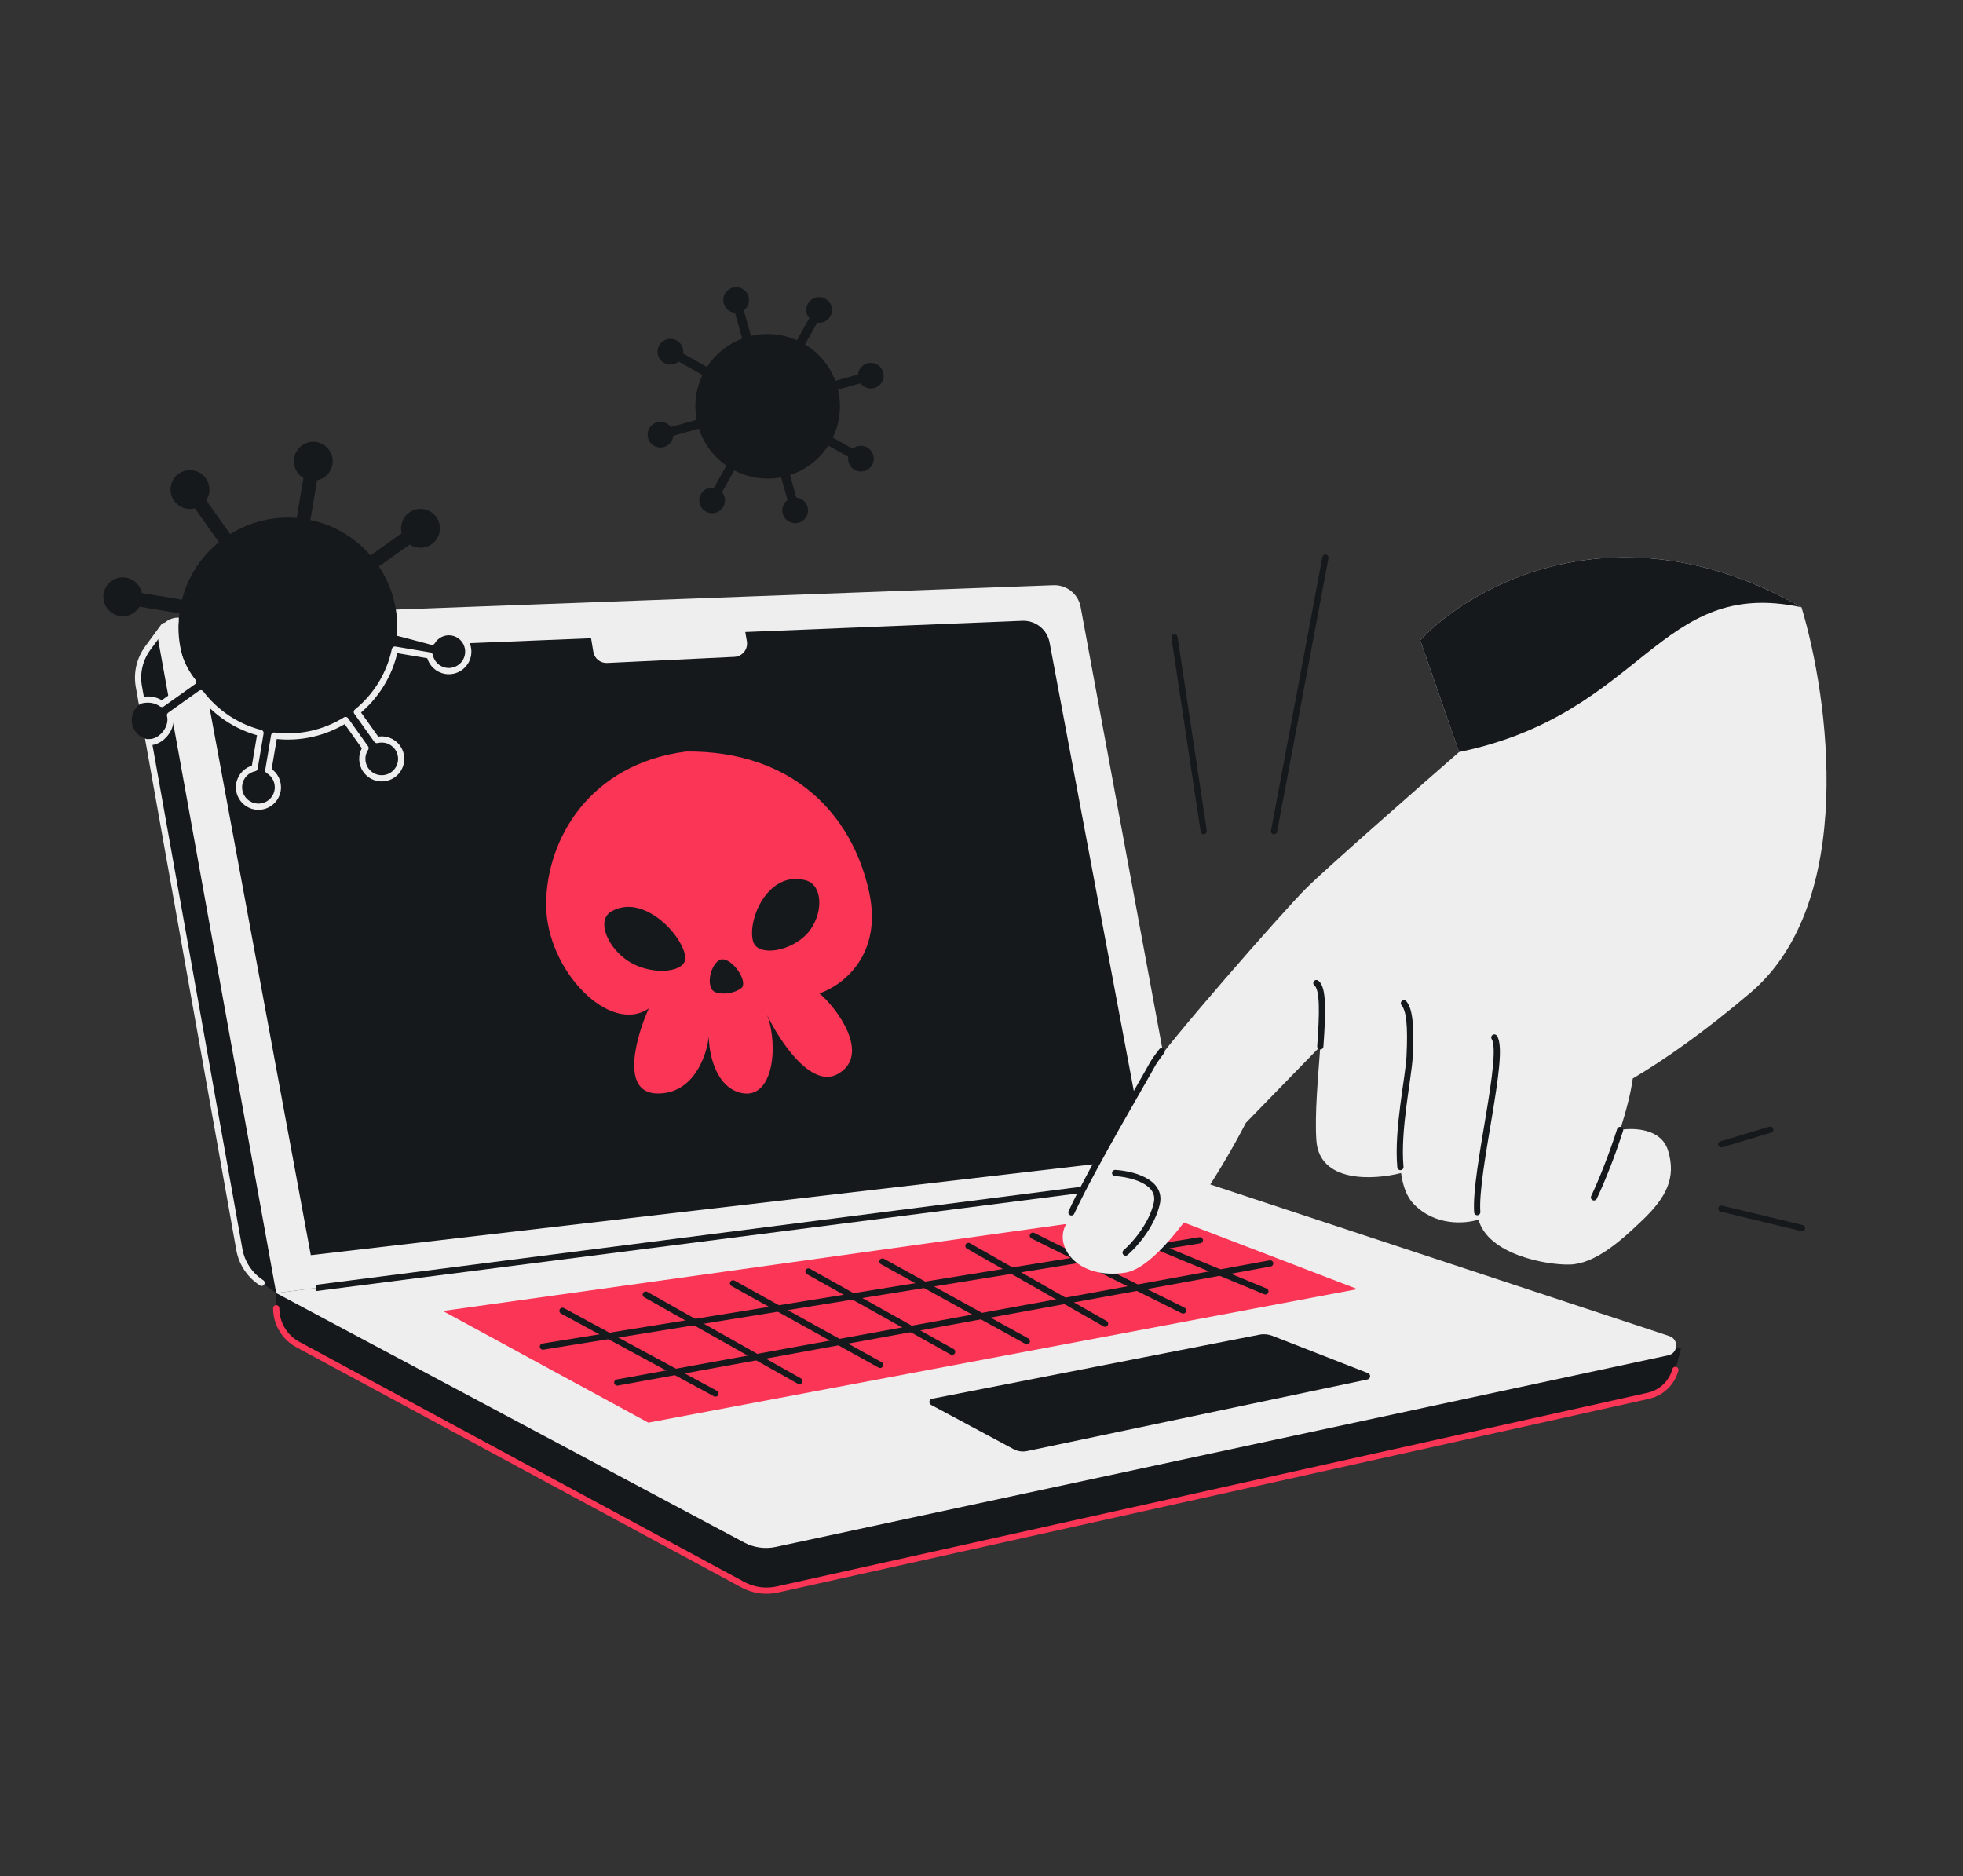 <svg width="632" height="604" viewBox="0 0 632 604" fill="none" xmlns="http://www.w3.org/2000/svg">
<rect x="0" y="0" width="632" height="604" fill="#333333" stroke="none"/>
<g clip-path="url(#clip0_1781_344)">
<path d="M88.931 416.272L50.57 203.191L46.898 208.926C44.717 212.332 43.9 216.435 44.611 220.417L77.068 402.261C77.817 406.456 80.2 410.181 83.695 412.619L88.931 416.272Z" fill="#16191C"/>
<path d="M52.823 201.513L47.571 208.674C44.971 212.219 43.937 216.674 44.71 221.002L77.063 402.263C77.811 406.457 80.195 410.183 83.689 412.62L84.217 412.989" stroke="#EEEEEE" stroke-width="2" stroke-linecap="round"/>
<path d="M331.437 399.682L541.208 434.162L539.761 439.622C538.428 444.654 534.401 448.522 529.32 449.652L250.269 511.7C246.497 512.538 242.548 511.99 239.148 510.155L96.242 433.032C91.737 430.6 88.928 425.893 88.928 420.774V416.272L331.437 399.682Z" fill="#16191C"/>
<path d="M88.929 421.159V421.159C88.929 426.04 91.607 430.529 95.903 432.847L239.148 510.153C242.549 511.989 246.497 512.537 250.269 511.698L530.699 449.345C534.933 448.403 538.289 445.179 539.4 440.986V440.986" stroke="#FA3556" stroke-width="2" stroke-linecap="round"/>
<path d="M381.829 378.731L88.925 416.272L239.576 496.573C242.702 498.24 246.317 498.746 249.781 498.002L537.115 436.308C540.318 435.62 540.559 431.14 537.448 430.113L381.829 378.731Z" fill="#EEEEEE"/>
<path d="M437.047 415.005L371.967 390.037L142.591 422.041L208.729 457.995L437.047 415.005Z" fill="#FA3556"/>
<path d="M440.439 442.047L409.655 430.039C408.33 429.522 406.885 429.392 405.489 429.666L300.079 450.295C299.091 450.488 298.891 451.815 299.779 452.291L326.313 466.518C327.648 467.233 329.192 467.455 330.674 467.143L440.271 444.094C441.313 443.875 441.432 442.434 440.439 442.047Z" fill="#16191C"/>
<path d="M386.302 399.275L174.795 433.51M198.738 445.075L408.934 406.739" stroke="#16191C" stroke-width="2" stroke-linecap="round"/>
<path d="M407.398 415.737L354.849 393.951M332.538 397.801L380.915 421.88M311.791 401.096L355.779 426.134M330.601 431.759L284.119 406.119M260.279 409.333L306.548 435.174M283.346 439.393L236.013 413.15M207.915 416.766L257.377 444.616M230.344 448.634L181.095 421.989" stroke="#16191C" stroke-width="2" stroke-linecap="round"/>
<path d="M381.835 378.731L88.932 416.271L51.001 206.409C50.305 202.559 53.18 198.986 57.089 198.841L339.166 188.395C343.415 188.238 347.138 191.22 347.911 195.401L381.835 378.731Z" fill="#EEEEEE"/>
<path d="M381.835 378.731L101.764 414.627" stroke="#16191C" stroke-width="2"/>
<path d="M369.097 372.829L100.065 404.08L65.626 217.869C64.914 214.02 67.777 210.435 71.687 210.276L329.144 199.852C333.395 199.68 337.129 202.652 337.914 206.834L369.097 372.829Z" fill="#16191C"/>
<path d="M175.839 291.326C175.782 270.317 189.779 245.888 220.971 241.937C255.044 241.669 274.44 262.017 279.863 287.405C284.201 307.716 270.966 317.454 263.807 319.783C269.691 324.734 280.484 339.69 269.748 345.743C261.16 350.586 250.996 335.131 246.988 326.798C250.653 336.456 249.074 354.13 238.662 351.856C230.333 350.036 228.218 338.986 228.201 333.689C227.529 339.93 223.237 352.334 211.451 352.019C199.665 351.704 204.822 333.646 208.873 324.656C196.303 333.286 175.896 312.336 175.839 291.326Z" fill="#FA3556"/>
<path d="M196.733 293.49C206.93 287.411 219.694 300.867 220.628 307.97C221.251 313.014 210.604 314.193 203.084 309.902C195.929 305.82 191.762 296.454 196.733 293.49Z" fill="#16191C"/>
<path d="M230.55 319.497C226.79 318.42 228.72 309.695 232.263 308.842C236.005 308.47 241.036 316.28 238.657 318.105C236.852 319.491 233.566 320.362 230.55 319.497Z" fill="#16191C"/>
<path d="M259.375 283.389C247.275 280.146 240.516 296.086 242.459 303.062C243.877 308.004 254.454 306.483 259.884 300.544C265.051 294.894 265.275 284.97 259.375 283.389Z" fill="#16191C"/>
<path d="M236.441 211.469L195.469 213.433C193.3 213.537 191.396 212.003 191.037 209.861L188.969 197.525L238.588 195.463L240.461 206.47C240.892 209.005 239.009 211.346 236.441 211.469Z" fill="#EEEEEE"/>
<path d="M563.566 319.592C597.868 290.456 588.816 224.721 580.002 195.496C520.871 161.981 473.528 188.605 457.248 206.107L469.765 242.108C455.924 254.171 426.731 279.797 420.692 285.798C413.142 293.298 374.996 336.847 370.426 344.487C365.857 352.128 346.585 387.419 343.009 394.552C339.433 401.684 347.272 412.075 362.397 409.696C374.497 407.793 393.258 376.749 401.125 361.466L425.078 336.847C424.36 346.857 423.246 358.533 423.813 367.089C424.729 380.931 442.376 379.884 451.084 377.63C451.645 381.674 452.831 385.126 454.979 387.419C461.945 394.859 471.899 393.98 476.005 392.61C479.091 403.897 497.878 407.303 505.395 407.101C513.415 406.884 521.6 399.747 528.998 392.61C536.397 385.473 539.769 379.201 537.019 370.333C534.819 363.239 525.823 362.996 521.6 363.761C523.547 357.669 525.087 351.734 525.682 347.197C535.826 341.202 548.553 332.344 563.566 319.592Z" fill="#EEEEEE"/>
<path d="M457.245 206.107L469.761 242.108C529.521 229.712 533.771 185.616 579.999 195.496C520.867 161.981 473.525 188.605 457.245 206.107Z" fill="#16191C"/>
<path d="M513.186 385.473C515.898 379.746 519.088 371.622 521.6 363.761M475.604 390.231C474.687 377.038 484.77 339.406 481.104 333.999M452 322.968C453.833 325.131 454.291 330.322 453.833 340.054C453.505 347.016 449.778 363.492 450.868 375.713M423.813 316.48C426.13 318.12 425.811 326.613 425.078 336.847M359.015 377.63C364.16 377.914 374.046 380.268 372.438 387.42C370.829 394.571 365.074 400.949 362.397 403.244M374.007 338.405C372.616 340.211 371.386 341.935 370.821 343.037C369.352 345.9 351.661 375.796 344.948 390.303" stroke="#16191C" stroke-width="2" stroke-linecap="round"/>
<path d="M426.728 179.529L410.187 267.58M387.542 267.58L378.137 205.211M569.966 363.671L554.189 368.385M554.189 389.091L580.202 395.356" stroke="#16191C" stroke-width="2" stroke-linecap="round"/>
<path fill-rule="evenodd" clip-rule="evenodd" d="M240.99 95.457C241.467 97.157 240.809 98.908 239.47 99.901L241.784 108.146C246.903 106.93 252.06 107.513 256.563 109.508L260.545 102.419C259.48 101.139 259.254 99.284 260.118 97.746C261.238 95.754 263.76 95.046 265.752 96.165C267.745 97.284 268.453 99.806 267.333 101.798C266.469 103.337 264.767 104.11 263.119 103.866L259.184 110.873C263.539 113.503 267.046 117.558 268.936 122.606L276.24 120.556C276.392 118.898 277.544 117.427 279.243 116.95C281.443 116.332 283.728 117.615 284.345 119.816C284.963 122.016 283.679 124.3 281.479 124.917C279.78 125.394 278.031 124.737 277.038 123.4L269.797 125.432C271.073 130.806 270.365 136.223 268.124 140.879L274.522 144.473C275.802 143.408 277.657 143.183 279.195 144.047C281.188 145.166 281.895 147.688 280.776 149.681C279.657 151.673 277.135 152.381 275.142 151.262C273.603 150.397 272.831 148.695 273.075 147.047L266.678 143.454C263.867 147.793 259.608 151.218 254.351 152.925L256.386 160.176C258.047 160.327 259.52 161.479 259.997 163.18C260.614 165.38 259.331 167.664 257.131 168.281C254.931 168.899 252.647 167.616 252.029 165.416C251.553 163.718 252.208 161.97 253.544 160.977L251.49 153.66C246.196 154.671 240.91 153.786 236.398 151.436L232.457 158.453C233.523 159.733 233.748 161.588 232.884 163.127C231.765 165.119 229.242 165.827 227.25 164.708C225.257 163.589 224.55 161.067 225.669 159.074C226.533 157.536 228.234 156.763 229.881 157.007L233.869 149.908C229.824 147.101 226.642 143.002 225.017 137.999L216.76 140.316C216.608 141.974 215.456 143.444 213.757 143.921C211.557 144.539 209.272 143.256 208.655 141.056C208.037 138.855 209.321 136.571 211.521 135.954C213.22 135.477 214.97 136.134 215.963 137.472L224.282 135.138C223.318 130.099 224.073 125.067 226.174 120.704L218.492 116.388C217.211 117.455 215.355 117.681 213.815 116.817C211.823 115.698 211.115 113.175 212.234 111.183C213.353 109.191 215.876 108.483 217.868 109.602C219.406 110.466 220.179 112.166 219.936 113.812L227.621 118.129C230.254 114.066 234.156 110.806 238.958 109.007L236.626 100.696C234.968 100.543 233.499 99.391 233.023 97.693C232.405 95.493 233.688 93.209 235.888 92.591C238.088 91.974 240.373 93.257 240.99 95.457Z" fill="#16191C"/>
<path fill-rule="evenodd" clip-rule="evenodd" d="M107.037 149.523C106.594 152.159 104.564 154.131 102.091 154.626L99.941 167.404C107.732 169.041 114.416 173.166 119.293 178.8L129.315 171.664C128.682 169.225 129.57 166.541 131.745 164.992C134.562 162.986 138.471 163.644 140.477 166.461C142.482 169.278 141.825 173.187 139.008 175.192C136.832 176.741 134.005 176.702 131.906 175.305L122 182.358C126.266 188.767 128.452 196.579 127.784 204.708L139.103 206.613C140.381 204.44 142.907 203.17 145.54 203.613C148.95 204.186 151.249 207.416 150.676 210.826C150.102 214.235 146.873 216.535 143.463 215.961C140.829 215.518 138.858 213.491 138.361 211.019L127.14 209.132C125.421 217.311 120.959 224.269 114.888 229.198L121.328 238.243C123.768 237.611 126.451 238.499 128 240.674C130.006 243.491 129.348 247.4 126.531 249.405C123.714 251.411 119.805 250.753 117.8 247.936C116.25 245.76 116.29 242.933 117.687 240.834L111.248 231.79C104.602 235.917 96.563 237.859 88.267 236.805L86.377 248.043C88.552 249.32 89.825 251.848 89.382 254.484C88.808 257.893 85.579 260.193 82.169 259.619C78.759 259.045 76.46 255.816 77.034 252.406C77.476 249.775 79.501 247.805 81.969 247.306L83.876 235.966C75.977 233.936 69.312 229.316 64.652 223.189L54.732 230.252C55.365 232.692 54.477 235.378 52.302 236.927C49.485 238.932 45.576 238.274 43.57 235.458C41.564 232.641 42.222 228.732 45.039 226.726C47.214 225.178 50.041 225.217 52.139 226.612L62.175 219.467C58.448 213.016 56.736 205.352 57.738 197.456L44.941 195.304C43.663 197.475 41.138 198.745 38.505 198.302C35.095 197.728 32.796 194.499 33.369 191.089C33.943 187.679 37.172 185.38 40.582 185.954C43.216 186.397 45.188 188.425 45.684 190.897L58.576 193.066C60.507 185.547 64.785 179.146 70.475 174.528L62.742 163.667C60.301 164.301 57.614 163.414 56.065 161.237C54.059 158.421 54.717 154.511 57.533 152.506C60.35 150.5 64.259 151.158 66.265 153.975C67.813 156.149 67.774 158.974 66.381 161.072L74.116 171.936C80.34 168.073 87.785 166.126 95.517 166.761L97.684 153.88C95.515 152.602 94.246 150.078 94.689 147.446C95.262 144.036 98.492 141.737 101.901 142.311C105.311 142.884 107.611 146.114 107.037 149.523Z" fill="#16191C"/>
<path d="M129 203.936L139.103 206.613C140.381 204.44 142.907 203.17 145.54 203.613C148.95 204.186 151.249 207.416 150.676 210.826C150.102 214.235 146.873 216.535 143.463 215.961C140.829 215.518 138.858 213.491 138.362 211.019L127.14 209.132C125.421 217.311 120.959 224.269 114.888 229.198L121.328 238.243C123.768 237.611 126.451 238.499 128 240.674C130.006 243.491 129.348 247.4 126.531 249.405C123.715 251.411 119.805 250.753 117.8 247.936C116.25 245.76 116.29 242.933 117.687 240.834L111.248 231.79C104.602 235.917 96.563 237.859 88.267 236.805L86.377 248.043C88.552 249.32 89.825 251.848 89.382 254.484C88.808 257.893 85.579 260.193 82.169 259.619C78.759 259.045 76.46 255.816 77.034 252.406C77.476 249.775 79.501 247.805 81.969 247.306L83.876 235.966C75.978 233.936 69.312 229.316 64.652 223.189L54.732 230.252C55.765 234.233 52.083 238.936 48 238.936M45.5 225.436C48 224.936 50.041 225.217 52.139 226.612L62.175 219.467C58.5 214.936 55.498 207.832 56.5 199.936" stroke="#EEEEEE" stroke-width="2" stroke-linecap="round" stroke-linejoin="round"/>
</g>
<defs>
<clipPath id="clip0_1781_344">
<rect x="32" y="32" width="568" height="540" rx="48" fill="white"/>
</clipPath>
</defs>
</svg>
